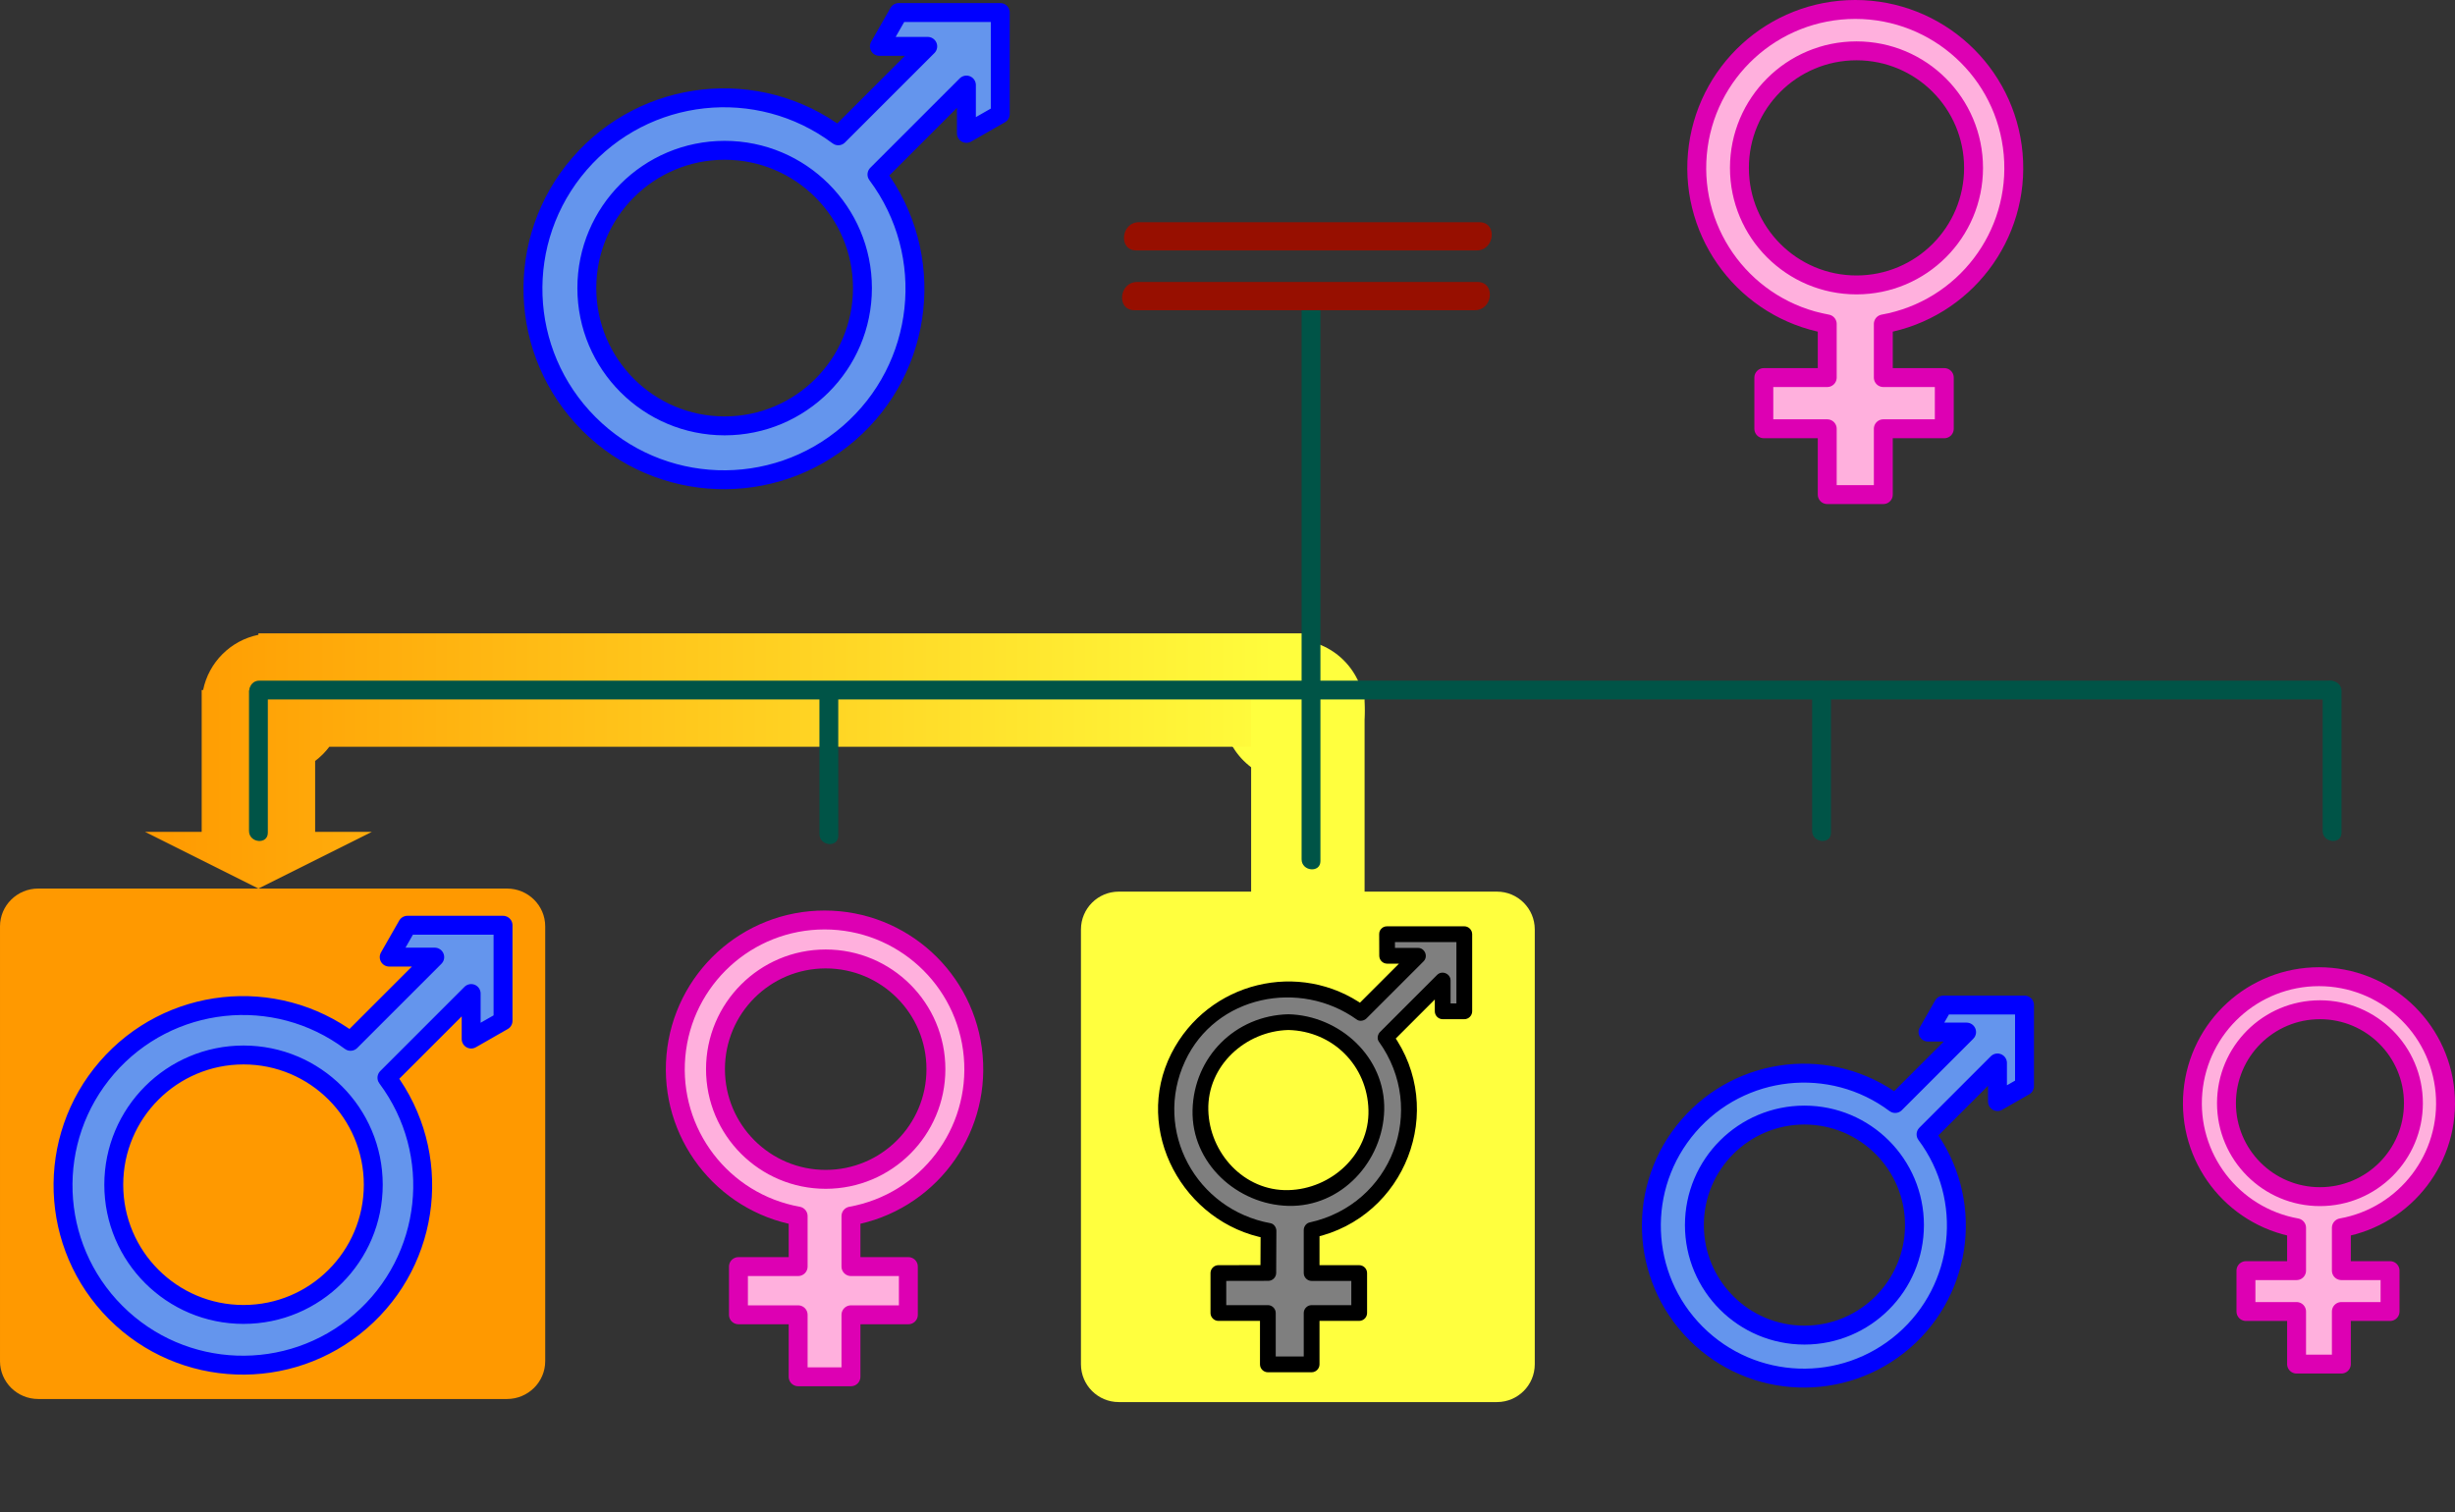 <?xml version="1.0" encoding="utf-8"?>
<!-- Generator: Adobe Illustrator 11 Build 196, SVG Export Plug-In  -->
<!DOCTYPE svg PUBLIC "-//W3C//DTD SVG 1.0//EN"    "http://www.w3.org/TR/2001/REC-SVG-20010904/DTD/svg10.dtd">
<svg  xmlns="http://www.w3.org/2000/svg" xmlns:xlink="http://www.w3.org/1999/xlink" xmlns:a="http://ns.adobe.com/AdobeSVGViewerExtensions/3.0/"
	 width="779" height="480" viewBox="75.001 15 779 480" xml:space="preserve">
	<rect x="75.001" y="15" width="779" height="480" fill="#333333" stroke="none"/>
	<defs>
	</defs>
	<g>
		<circle id="左上_1_" display="none" fill="#FFFF3E" cx="485.501" cy="229.5" r="22.5"/> 
		<circle id="右上_1_" display="none" fill="#FFFF3E" cx="494.501" cy="229.5" r="22.5"/> 
		<circle id="右下_1_" display="none" fill="#FFFF3E" cx="494.501" cy="238.5" r="22.5"/> 
		<circle id="左下_1_" fill="#FFFF3E" cx="485.501" cy="240.5" r="22.5"/> 
		<path fill="#FF9900" d="M248.001,447c0,6.627-5.438,12-12.139,12H87.141c-6.703,0-12.139-5.373-12.139-12V309
			c0-6.627,5.437-12,12.139-12h148.722c6.701,0,12.139,5.373,12.139,12V447z"/>
		<g>
			<g>
				<linearGradient id="XMLID_1_" gradientUnits="userSpaceOnUse" x1="121.001" y1="256.5" x2="490.002" y2="256.5">
					<stop  offset="0" style="stop-color:#FF9900"/>
					<stop  offset="1" style="stop-color:#FFFF3E"/>
					<a:midPointStop  offset="0" style="stop-color:#FF9900"/>
					<a:midPointStop  offset="0.5" style="stop-color:#FF9900"/>
					<a:midPointStop  offset="1" style="stop-color:#FFFF3E"/>
				</linearGradient>
				<path fill="url(#XMLID_1_)" d="M179.501,252h310.5v-36h-333v0.467c-8.812,1.792-15.759,8.719-17.549,17.533h-0.451v45h-18l36,18
					l36-18h-18v-22.5C176.706,255.22,178.221,253.703,179.501,252z"/>
			</g>
		</g>
		<g display="none">
			<g display="inline">
				<linearGradient id="XMLID_2_" gradientUnits="userSpaceOnUse" x1="491.002" y1="256.5" x2="851.001" y2="256.5">
					<stop  offset="0" style="stop-color:#FFFF3E"/>
					<stop  offset="1" style="stop-color:#FF9900"/>
					<a:midPointStop  offset="0" style="stop-color:#FFFF3E"/>
					<a:midPointStop  offset="0.5" style="stop-color:#FFFF3E"/>
					<a:midPointStop  offset="1" style="stop-color:#FF9900"/>
				</linearGradient>
				<path fill="url(#XMLID_2_)" d="M833.001,279v-45h-0.451c-1.789-8.816-8.732-15.759-17.549-17.549V216h-324v36h301.5
					c1.28,1.704,2.796,3.22,4.5,4.5V279h-18l36,18l36-18H833.001z"/>
			</g>
		</g>
		<path display="none" fill="#FF9900" d="M880.001,447c0,6.627-4.307,12-9.613,12H752.615c-5.309,0-9.613-5.373-9.613-12V309
			c0-6.627,4.305-12,9.613-12h117.773c5.307,0,9.613,5.373,9.613,12V447z"/>
		<g display="none">
			<g display="inline">
				<linearGradient id="XMLID_3_" gradientUnits="userSpaceOnUse" x1="491.002" y1="256.5" x2="689.001" y2="256.5">
					<stop  offset="0" style="stop-color:#FFFF3E"/>
					<stop  offset="1" style="stop-color:#FF9900"/>
					<a:midPointStop  offset="0" style="stop-color:#FFFF3E"/>
					<a:midPointStop  offset="0.5" style="stop-color:#FFFF3E"/>
					<a:midPointStop  offset="1" style="stop-color:#FF9900"/>
				</linearGradient>
				<path fill="url(#XMLID_3_)" d="M671.001,279v-45h-0.451c-1.789-8.815-8.732-15.759-17.549-17.549V216h-162v36h139.5
					c1.279,1.704,2.796,3.221,4.5,4.5V279h-18l36,18l36-18H671.001z"/>
			</g>
		</g>
		<path display="none" fill="#FF9900" d="M727.001,447c0,6.627-4.589,12-10.244,12H591.246c-5.656,0-10.244-5.373-10.244-12V309
			c0-6.627,4.588-12,10.244-12h125.512c5.655,0,10.244,5.373,10.244,12V447z"/>
		<g display="none">
			<g display="inline">
				
					<linearGradient id="XMLID_4_" gradientUnits="userSpaceOnUse" x1="283.002" y1="247.5" x2="472.002" y2="247.5" gradientTransform="matrix(1 0 0 1 19 9)">
					<stop  offset="0" style="stop-color:#FF9900"/>
					<stop  offset="1" style="stop-color:#FFFF3E"/>
					<a:midPointStop  offset="0" style="stop-color:#FF9900"/>
					<a:midPointStop  offset="0.5" style="stop-color:#FF9900"/>
					<a:midPointStop  offset="1" style="stop-color:#FFFF3E"/>
				</linearGradient>
				<path fill="url(#XMLID_4_)" d="M360.501,252h130.5v-36h-153v0.467c-8.812,1.792-15.759,8.719-17.549,17.533h-0.451v45h-18l36,18
					l36-18h-18v-22.5C357.706,255.22,359.221,253.703,360.501,252z"/>
			</g>
		</g>
		<path display="none" fill="#FF9900" d="M403.001,447c0,6.627-4.307,12-9.613,12H275.615c-5.308,0-9.613-5.373-9.613-12V309
			c0-6.627,4.305-12,9.613-12h117.773c5.307,0,9.613,5.373,9.613,12V447z"/>
		<path display="none" fill="#FF9900" d="M752.001,167.334c0,6.994-5.438,12.666-12.139,12.666H591.14
			c-6.702,0-12.139-5.672-12.139-12.666V21.667C579.001,14.671,584.438,9,591.14,9h148.723c6.701,0,12.139,5.671,12.139,12.667
			V167.334z"/>
		<circle display="none" fill="#FFFF3E" cx="495.501" cy="103.5" r="22.5"/> 
		<g display="none">
			<g display="inline">
				<linearGradient id="XMLID_5_" gradientUnits="userSpaceOnUse" x1="490.002" y1="99" x2="580.001" y2="99">
					<stop  offset="0" style="stop-color:#FFFF3E"/>
					<stop  offset="1" style="stop-color:#FF9900"/>
					<a:midPointStop  offset="0" style="stop-color:#FFFF3E"/>
					<a:midPointStop  offset="0.5" style="stop-color:#FFFF3E"/>
					<a:midPointStop  offset="1" style="stop-color:#FF9900"/>
				</linearGradient>
				<polygon fill="url(#XMLID_5_)" points="580.001,99 553.001,63 553.001,81 490.001,81 490.001,117 553.001,117 553.001,135 "/>
			</g>
		</g>
		<rect x="473.001" y="108" display="none" fill="#FFFF3E" width="36" height="126"/> 
		<path display="none" fill="#FF9900" stroke="#FF9900" d="M400.001,167.334c0,6.994-5.438,12.666-12.139,12.666H239.14
			c-6.702,0-12.139-5.672-12.139-12.666V21.667C227.001,14.671,232.438,9,239.14,9h148.723c6.701,0,12.139,5.671,12.139,12.667
			V167.334z"/>
		<rect x="473.001" y="108" display="none" fill="#FFFF3E" width="36" height="126"/> 
		<circle display="none" fill="#FFFF3E" cx="486.501" cy="103.5" r="22.5"/> 
		<g display="none">
			<g display="inline">
				<linearGradient id="XMLID_6_" gradientUnits="userSpaceOnUse" x1="401.002" y1="99" x2="491.002" y2="99">
					<stop  offset="0" style="stop-color:#FF9900"/>
					<stop  offset="1" style="stop-color:#FFFF3E"/>
					<a:midPointStop  offset="0" style="stop-color:#FF9900"/>
					<a:midPointStop  offset="0.5" style="stop-color:#FF9900"/>
					<a:midPointStop  offset="1" style="stop-color:#FFFF3E"/>
				</linearGradient>
				<polygon fill="url(#XMLID_6_)" points="428.001,81 428.001,63 401.001,99 428.001,135 428.001,117 491.001,117 491.001,81 "/>
			</g>
		</g>
		<path fill="#FFFF3E" d="M562.001,447.975c0,6.627-5.373,12-12,12h-120c-6.627,0-12-5.373-12-12v-138c0-6.627,5.373-12,12-12h120
			c6.627,0,12,5.373,12,12V447.975z"/>
		<rect x="472.001" y="234" fill="#FFFF3E" width="36" height="72"/> 
		<path display="none" fill="#FFFF3E" d="M400.001,168c0,6.627-5.373,12-12,12h-147c-6.627,0-12-5.373-12-12V12
			c0-6.627,5.373-12,12-12h147c6.627,0,12,5.373,12,12V168z"/>
		<path display="none" fill="#FFFF3E" d="M751.001,168c0,6.627-5.373,12-12,12h-147c-6.627,0-12-5.373-12-12V12
			c0-6.627,5.373-12,12-12h147c6.627,0,12,5.373,12,12V168z"/>
		<rect x="400.001" y="81" display="none" fill="#FFFF3E" width="180" height="36"/> 
		<rect x="472.001" y="99" display="none" fill="#FFFF3E" width="36" height="135"/> 
		<circle display="none" fill="#FFFF3E" cx="485.501" cy="103.5" r="22.5"/> 
		<circle display="none" fill="#FFFF3E" cx="494.501" cy="103.5" r="22.5"/> 
		<g>
			<g>
				<line fill="none" x1="491.001" y1="108" x2="491.001" y2="288"/>
				<path fill="#005447" d="M488.014,107.717c0,49.993,0,99.985,0,149.978c0,10.008,0,20.015,0,30.022
					c0,3.842,5.975,4.431,5.975,0.566c0-49.993,0-99.985,0-149.977c0-10.008,0-20.016,0-30.023
					C493.989,104.442,488.014,103.853,488.014,107.717L488.014,107.717z"/>
			</g>
		</g>
		<g>
			<g>
				<line fill="none" x1="157.001" y1="279" x2="157.001" y2="235"/>
				<path fill="#005447" d="M159.989,279.283c0-14.667,0-29.334,0-44c0-3.841-5.975-4.431-5.975-0.566c0,14.667,0,29.333,0,44
					C154.014,282.559,159.989,283.147,159.989,279.283L159.989,279.283z"/>
			</g>
		</g>
		<g>
			<g>
				<line fill="none" x1="157.001" y1="234" x2="814.001" y2="234"/>
				<path fill="#005447" d="M156.718,236.987c23.376,0,46.752,0,70.129,0c55.507,0,111.014,0,166.521,0
					c65.706,0,131.411,0,197.117,0c53.972,0,107.943,0,161.915,0c20.439,0,40.879,0,61.318,0c3.842,0,4.431-5.975,0.566-5.975
					c-23.376,0-46.753,0-70.129,0c-55.507,0-111.014,0-166.521,0c-65.706,0-131.412,0-197.117,0c-53.972,0-107.943,0-161.916,0
					c-20.439,0-40.878,0-61.318,0C153.443,231.013,152.854,236.987,156.718,236.987L156.718,236.987z"/>
			</g>
		</g>
		<g>
			<g>
				<line fill="none" x1="815.001" y1="234" x2="815.001" y2="279"/>
				<path fill="#005447" d="M812.014,233.717c0,15,0,30,0,45c0,3.842,5.975,4.431,5.975,0.566c0-15,0-30,0-45
					C817.989,230.442,812.014,229.853,812.014,233.717L812.014,233.717z"/>
			</g>
		</g>
		<g>
			<g>
				<line fill="none" x1="653.001" y1="234" x2="653.001" y2="279"/>
				<path fill="#005447" d="M650.014,233.717c0,15,0,30,0,45c0,3.842,5.975,4.431,5.975,0.566c0-15,0-30,0-45
					C655.989,230.442,650.014,229.853,650.014,233.717L650.014,233.717z"/>
			</g>
		</g>
		<g>
			<g>
				<line fill="none" x1="338.001" y1="234.975" x2="338.001" y2="279.975"/>
				<path fill="#005447" d="M335.014,234.691c0,15,0,30,0,45c0,3.842,5.975,4.431,5.975,0.566c0-15,0-30,0-45
					C340.989,231.417,335.014,230.827,335.014,234.691L335.014,234.691z"/>
			</g>
		</g>
		<path display="none" fill="#6495ED" stroke="#0000FF" stroke-width="6" stroke-linejoin="round" d="M103.471,211.844l-5.313,9.297
			h13.282l-24.572,24.572c-22.04-16.469-53.059-13.112-71.067,7.688c-18.008,20.802-16.887,51.981,2.568,71.437
			c19.455,19.455,50.635,20.576,71.437,2.568c20.801-18.009,24.158-49.027,7.689-71.067l24.571-24.572v13.282l9.298-5.312v-27.893
			H103.471z M55.655,249.697c20.906,0,37.854,16.947,37.854,37.854s-16.947,37.854-37.854,37.854
			c-20.906,0-37.854-16.948-37.854-37.854S34.75,249.697,55.655,249.697L55.655,249.697z"/>
		<path display="none" fill="#FFB0DD" stroke="#DD00B3" stroke-width="6" stroke-linejoin="round" d="M315.052,297.396
			c22.192-3.99,37.668-24.263,35.665-46.722c-2.001-22.46-20.82-39.675-43.368-39.675c-22.549,0-41.366,17.215-43.37,39.675
			c-2.001,22.459,13.474,42.731,35.666,46.722v14.735h-17.416v14.067h17.416v18.087h15.407v-18.087H331.8v-14.067h-16.748V297.396z
			 M339.837,254.523c0,17.759-14.396,32.154-32.153,32.154s-32.154-14.396-32.154-32.154c0-17.757,14.396-32.152,32.154-32.152
			S339.837,236.767,339.837,254.523L339.837,254.523z"/>
		<path display="none" fill="#6495ED" stroke="#0000FF" stroke-width="6" stroke-linejoin="round" d="M832.787,139.669l-4.213,7.373
			h10.533l-19.487,19.486c-17.478-13.061-42.077-10.398-56.358,6.098s-13.393,41.223,2.037,56.652
			c15.428,15.429,40.154,16.317,56.65,2.036c16.497-14.281,19.159-38.881,6.099-56.358l19.485-19.487v10.533l7.374-4.213v-22.12
			H832.787z M794.868,169.688c16.579,0,30.02,13.44,30.02,30.019c0,16.58-13.44,30.021-30.02,30.021s-30.02-13.44-30.02-30.021
			C764.848,183.129,778.289,169.688,794.868,169.688L794.868,169.688z"/>
		<g display="none">
			<g display="inline">
				<linearGradient id="XMLID_7_" gradientUnits="userSpaceOnUse" x1="776.001" y1="534.5" x2="974.001" y2="534.5">
					<stop  offset="0" style="stop-color:#FFFF3E"/>
					<stop  offset="1" style="stop-color:#FF9900"/>
					<a:midPointStop  offset="0" style="stop-color:#FFFF3E"/>
					<a:midPointStop  offset="0.5" style="stop-color:#FFFF3E"/>
					<a:midPointStop  offset="1" style="stop-color:#FF9900"/>
				</linearGradient>
				<path fill="url(#XMLID_7_)" d="M956.001,557v-45h-0.451c-1.789-8.815-8.732-15.76-17.549-17.549V494h-162v36h139.5
					c1.279,1.704,2.796,3.221,4.5,4.5V557h-18l36,18l36-18H956.001z"/>
			</g>
		</g>
		<path fill="#6495ED" stroke="#0000FF" stroke-width="6" stroke-linejoin="round" d="M204.281,308.646l-5.779,10.112h14.447
			l-26.727,26.728c-23.973-17.914-57.712-14.264-77.3,8.362s-18.369,56.54,2.793,77.701c21.161,21.161,55.076,22.381,77.701,2.793
			c22.625-19.588,26.276-53.326,8.363-77.3l26.727-26.727v14.447l10.113-5.779v-30.338H204.281z M152.273,349.818
			c22.739,0,41.173,18.434,41.173,41.174c0,22.738-18.434,41.173-41.173,41.173s-41.174-18.435-41.174-41.173
			C111.099,368.252,129.534,349.818,152.273,349.818L152.273,349.818z"/>
		<path fill="#FFB0DD" stroke="#DD00B3" stroke-width="6" stroke-linejoin="round" d="M345.019,400.947
			c24.14-4.34,40.973-26.39,38.793-50.818c-2.176-24.43-22.646-43.154-47.171-43.154c-24.526,0-44.994,18.725-47.173,43.154
			c-2.178,24.429,14.654,46.479,38.794,50.818v16.028h-18.944v15.302h18.944v19.672h16.757v-19.672h18.217v-15.302h-18.217V400.947z
			 M371.979,354.315c0,19.316-15.658,34.974-34.974,34.974c-19.314,0-34.974-15.657-34.974-34.974
			c0-19.315,15.659-34.973,34.974-34.973C356.321,319.343,371.979,335,371.979,354.315L371.979,354.315z"/>
		<path fill="#6495ED" stroke="#0000FF" stroke-width="6" stroke-linejoin="round" d="M691.673,333.975l-4.902,8.575h12.252
			l-22.664,22.665c-20.33-15.19-48.941-12.095-65.553,7.092c-16.61,19.188-15.576,47.947,2.369,65.893
			c17.944,17.945,46.705,18.979,65.893,2.369c19.186-16.611,22.282-45.223,7.092-65.552l22.664-22.665v12.251l8.576-4.9v-25.728
			H691.673z M647.568,368.891c19.284,0,34.916,15.632,34.916,34.915c0,19.284-15.632,34.917-34.916,34.917
			c-19.283,0-34.916-15.633-34.916-34.917C612.652,384.522,628.285,368.891,647.568,368.891L647.568,368.891z"/>
		<path fill="#FFB0DD" stroke="#DD00B3" stroke-width="6" stroke-linejoin="round" d="M817.943,404.666
			c20.471-3.681,34.745-22.38,32.897-43.096c-1.846-20.717-19.204-36.596-40.002-36.596c-20.799,0-38.156,15.879-40.005,36.596
			c-1.846,20.716,12.429,39.415,32.898,43.096v13.592h-16.064v12.976h16.064v16.683h14.211v-16.683h15.448v-12.976h-15.448V404.666z
			 M840.805,365.12c0,16.381-13.278,29.659-29.658,29.659s-29.659-13.278-29.659-29.659c0-16.379,13.279-29.657,29.659-29.657
			S840.805,348.741,840.805,365.12L840.805,365.12z"/>
		<g>
			<path fill="#7F7F7F" d="M515.13,311.484l0.027,6.854h9.792l-18.114,18.117c-16.251-12.142-39.12-9.668-52.398,5.668
				c-13.277,15.338-12.45,38.325,1.894,52.669c5.959,5.958,13.409,9.585,21.183,10.836l-0.065,13.373l-15.84,0.029v12.681h15.7
				v16.304h13.888v-16.304h15.095V419.03h-15.095v-13.642c6.396-1.261,12.548-4.154,17.805-8.703
				c15.335-13.278,17.809-36.146,5.667-52.396l18.116-18.116v9.792h6.855v-24.48H515.13z M483.823,339.393
				c15.414,0,27.909,12.495,27.909,27.908c0,15.414-12.495,27.909-27.909,27.909s-27.909-12.495-27.909-27.909
				C455.914,351.888,468.409,339.393,483.823,339.393L483.823,339.393z"/>
			<g>
				<path fill="none" d="M515.13,311.484l0.027,6.854h9.792l-18.114,18.117c-16.251-12.142-39.12-9.668-52.398,5.668
					c-13.277,15.338-12.45,38.325,1.894,52.669c5.959,5.958,13.409,9.585,21.183,10.836l-0.065,13.373l-15.84,0.029v12.681h15.7
					v16.304h13.888v-16.304h15.095V419.03h-15.095v-13.642c6.396-1.261,12.548-4.154,17.805-8.703
					c15.335-13.278,17.809-36.146,5.667-52.396l18.116-18.116v9.792h6.855v-24.48H515.13z M483.823,339.393
					c15.414,0,27.909,12.495,27.909,27.908c0,15.414-12.495,27.909-27.909,27.909s-27.909-12.495-27.909-27.909
					C455.914,351.888,468.409,339.393,483.823,339.393L483.823,339.393z"/>
				<path d="M512.63,311.484c0.009,2.284,0.019,4.569,0.027,6.854c0.006,1.362,1.133,2.5,2.5,2.5c3.264,0,6.528,0,9.792,0
					c-0.589-1.423-1.179-2.845-1.768-4.268c-6.038,6.039-12.076,12.078-18.114,18.117c1.01-0.131,2.02-0.261,3.029-0.391
					c-20.717-14.894-49.841-7.711-61.388,15.008c-12.424,24.444,3.812,53.947,30.14,58.734c-0.611-0.804-1.223-1.607-1.835-2.411
					c-0.022,4.458-0.043,8.915-0.065,13.373c0.833-0.833,1.667-1.667,2.5-2.5c-5.28,0.01-10.56,0.02-15.84,0.029
					c-1.363,0.003-2.5,1.136-2.5,2.5c0,4.227,0,8.454,0,12.681c0,1.363,1.137,2.5,2.5,2.5c5.233,0,10.467,0,15.7,0
					c-0.833-0.833-1.667-1.667-2.5-2.5c0,5.435,0,10.869,0,16.304c0,1.363,1.137,2.5,2.5,2.5c4.629,0,9.259,0,13.888,0
					c1.363,0,2.5-1.137,2.5-2.5c0-5.435,0-10.869,0-16.304c-0.833,0.833-1.667,1.667-2.5,2.5c5.031,0,10.063,0,15.095,0
					c1.362,0,2.5-1.137,2.5-2.5c0-4.227,0-8.454,0-12.681c0-1.362-1.138-2.5-2.5-2.5c-5.031,0-10.063,0-15.095,0
					c0.833,0.833,1.667,1.667,2.5,2.5c0-4.547,0-9.095,0-13.642c-0.611,0.804-1.224,1.607-1.835,2.411
					c29.097-6.376,42.367-40.568,24.966-64.772c-0.131,1.01-0.261,2.02-0.392,3.029c6.039-6.038,12.078-12.077,18.116-18.116
					c-1.423-0.589-2.845-1.179-4.268-1.768c0,3.264,0,6.528,0,9.792c0,1.363,1.137,2.5,2.5,2.5c2.285,0,4.57,0,6.855,0
					c1.363,0,2.5-1.137,2.5-2.5c0-8.16,0-16.32,0-24.48c0-1.363-1.137-2.5-2.5-2.5c-8.17,0-16.34,0-24.51,0c-3.225,0-3.225,5,0,5
					c8.17,0,16.34,0,24.51,0c-0.833-0.833-1.667-1.667-2.5-2.5c0,8.16,0,16.32,0,24.48c0.833-0.833,1.667-1.667,2.5-2.5
					c-2.285,0-4.57,0-6.855,0c0.833,0.833,1.667,1.667,2.5,2.5c0-3.264,0-6.528,0-9.792c0-2.181-2.726-3.311-4.268-1.768
					c-6.039,6.038-12.078,12.077-18.116,18.116c-0.738,0.738-1.039,2.128-0.392,3.029c15.559,21.64,4.204,51.69-21.978,57.427
					c-1.078,0.236-1.835,1.344-1.835,2.411c0,4.547,0,9.095,0,13.642c0,1.362,1.137,2.5,2.5,2.5c5.031,0,10.063,0,15.095,0
					c-0.833-0.833-1.667-1.667-2.5-2.5c0,4.227,0,8.454,0,12.681c0.833-0.833,1.667-1.667,2.5-2.5c-5.031,0-10.063,0-15.095,0
					c-1.363,0-2.5,1.137-2.5,2.5c0,5.435,0,10.869,0,16.304c0.833-0.833,1.667-1.667,2.5-2.5c-4.629,0-9.259,0-13.888,0
					c0.833,0.833,1.667,1.667,2.5,2.5c0-5.435,0-10.869,0-16.304c0-1.363-1.138-2.5-2.5-2.5c-5.233,0-10.467,0-15.7,0
					c0.833,0.833,1.667,1.667,2.5,2.5c0-4.227,0-8.454,0-12.681c-0.833,0.833-1.667,1.667-2.5,2.5c5.28-0.01,10.56-0.02,15.84-0.029
					c1.368-0.003,2.493-1.136,2.5-2.5c0.021-4.458,0.044-8.915,0.065-13.373c0.005-1.036-0.759-2.215-1.835-2.411
					c-23.664-4.302-37.341-29.363-27.153-51.388c9.684-20.938,36.461-26.217,54.547-13.216c0.901,0.648,2.291,0.348,3.029-0.391
					c6.038-6.039,12.076-12.078,18.114-18.117c1.543-1.543,0.413-4.268-1.768-4.268c-3.264,0-6.528,0-9.792,0
					c0.833,0.833,1.667,1.667,2.5,2.5c-0.009-2.284-0.019-4.569-0.027-6.854C517.618,308.261,512.618,308.26,512.63,311.484z"/>
				<path d="M483.823,341.893c14.109,0.346,25.063,11.299,25.409,25.408c0.346,14.108-11.821,25.076-25.409,25.409
					c-14.108,0.346-25.076-11.821-25.409-25.409C458.068,353.193,470.235,342.226,483.823,341.893c3.219-0.079,3.227-5.079,0-5
					c-16.859,0.413-29.996,13.549-30.409,30.408c-0.414,16.857,14.171,30.011,30.409,30.409
					c16.856,0.413,30.011-14.171,30.409-30.409c0.413-16.856-14.172-30.01-30.409-30.408
					C480.596,336.813,480.604,341.813,483.823,341.893z"/>
			</g>
		</g>
		<path fill="#6495ED" stroke="#0000FF" stroke-width="6" stroke-linejoin="round" d="M360.177,18.975l-6.138,10.741h15.344
			l-28.386,28.386c-25.461-19.025-61.295-15.147-82.099,8.882c-20.804,24.031-19.509,60.05,2.966,82.525
			c22.475,22.475,58.495,23.77,82.525,2.966c24.03-20.803,27.908-56.637,8.882-82.098l28.386-28.386v15.344l10.741-6.138V18.975
			H360.177z M304.939,62.704c24.151,0,43.729,19.578,43.729,43.729c0,24.15-19.578,43.729-43.729,43.729
			c-24.151,0-43.729-19.579-43.729-43.729C261.21,82.282,280.789,62.704,304.939,62.704L304.939,62.704z"/>
		<path fill="#FFB0DD" stroke="#DD00B3" stroke-width="6" stroke-linejoin="round" d="M672.599,117.806
			c25.639-4.608,43.516-28.028,41.201-53.973C711.49,37.887,689.75,18,663.701,18s-47.787,19.887-50.102,45.833
			c-2.312,25.945,15.564,49.365,41.203,53.973v17.024h-20.121v16.25h20.121v20.894h17.797v-20.894h19.348v-16.25h-19.348V117.806z
			 M701.232,68.28c0,20.515-16.629,37.145-37.145,37.145c-20.514,0-37.145-16.63-37.145-37.145
			c0-20.514,16.631-37.144,37.145-37.144C684.603,31.136,701.232,47.766,701.232,68.28L701.232,68.28z"/>
		<g>
			<line fill="#005447" x1="436.001" y1="90" x2="544.001" y2="90"/>
			<g>
				<line fill="none" x1="436.001" y1="90" x2="544.001" y2="90"/>
				<path fill="#970F00" d="M435.577,94.481c36,0,71.999,0,107.999,0c5.762,0,6.646-8.962,0.85-8.962c-36,0-72,0-107.999,0
					C430.664,85.519,429.78,94.481,435.577,94.481L435.577,94.481z"/>
			</g>
		</g>
		<g>
			<line fill="#005447" x1="543.398" y1="108.975" x2="435.398" y2="108.975"/>
			<g>
				<line fill="none" x1="543.398" y1="108.975" x2="435.398" y2="108.975"/>
				<path fill="#970F00" d="M543.823,104.494c-36,0-72,0-108,0c-5.762,0-6.646,8.962-0.85,8.962c36,0,72,0,108,0
					C548.735,113.456,549.62,104.494,543.823,104.494L543.823,104.494z"/>
			</g>
		</g>
	</g>
</svg>
